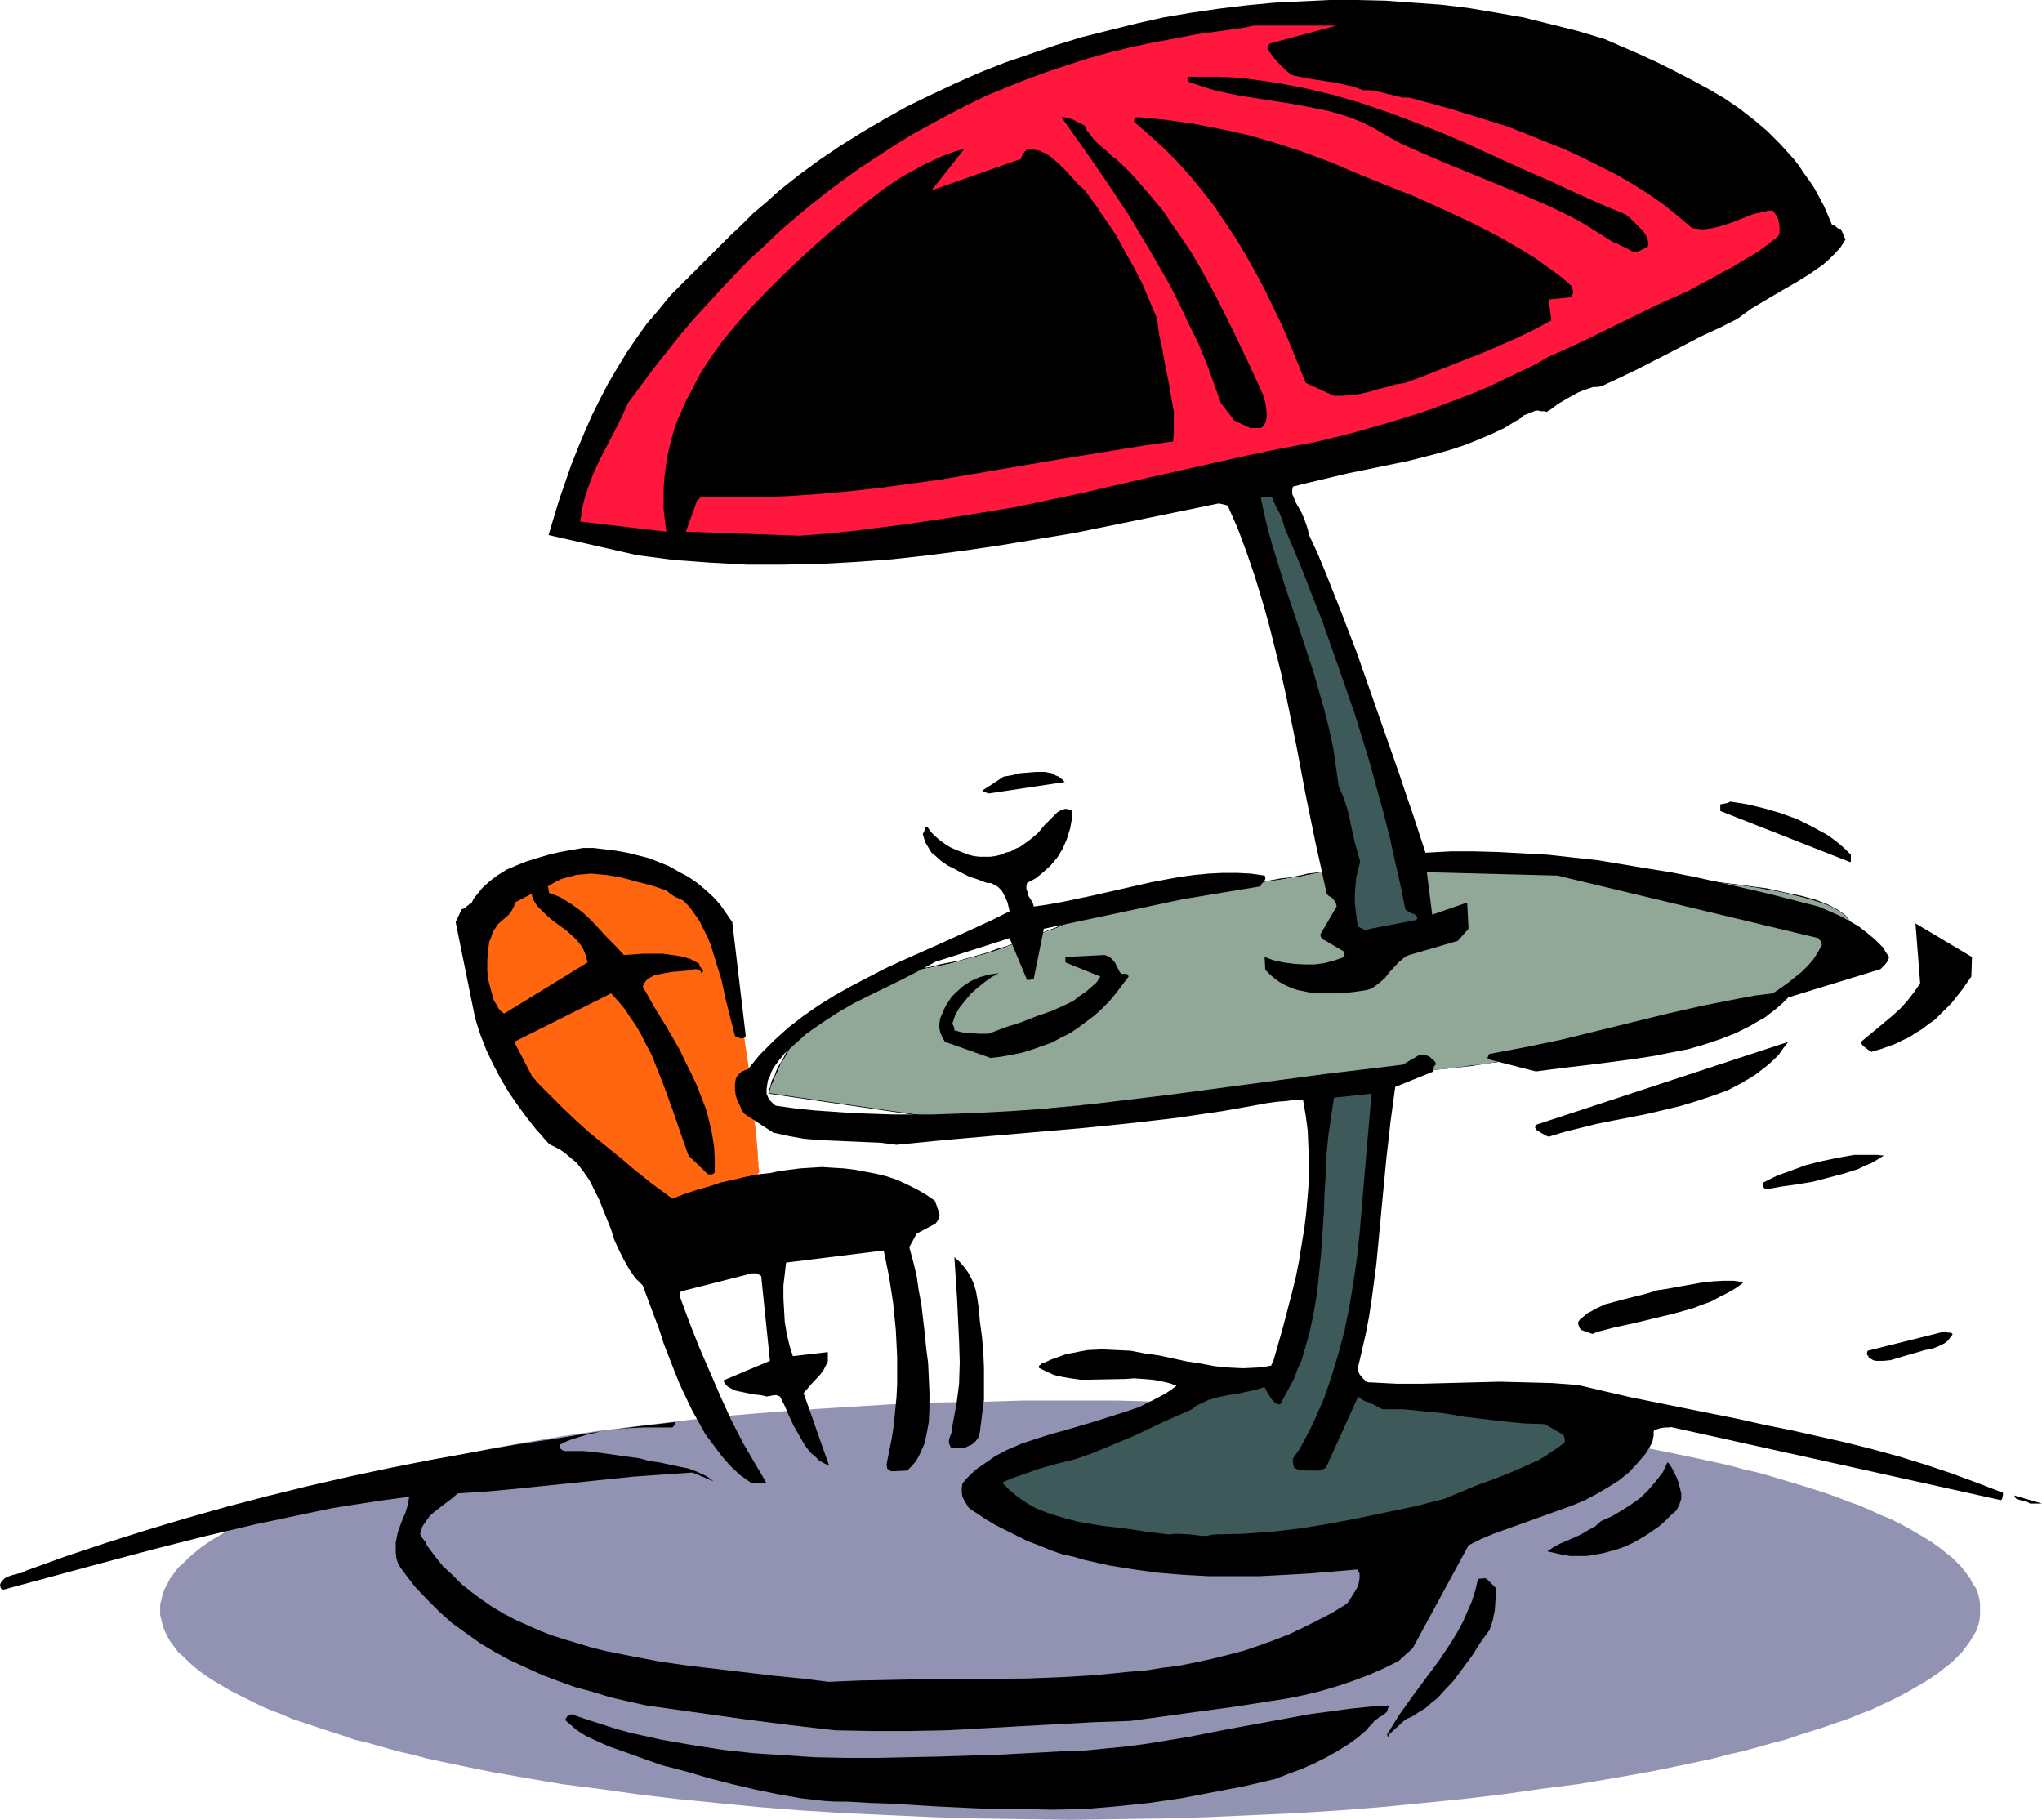 <?xml version="1.0" encoding="UTF-8" standalone="no"?>
<svg
   version="1.0"
   width="129.724mm"
   height="115.599mm"
   id="svg34"
   sodipodi:docname="Patio Furniture 3.wmf"
   xmlns:inkscape="http://www.inkscape.org/namespaces/inkscape"
   xmlns:sodipodi="http://sodipodi.sourceforge.net/DTD/sodipodi-0.dtd"
   xmlns="http://www.w3.org/2000/svg"
   xmlns:svg="http://www.w3.org/2000/svg">
  <sodipodi:namedview
     id="namedview34"
     pagecolor="#ffffff"
     bordercolor="#000000"
     borderopacity="0.25"
     inkscape:showpageshadow="2"
     inkscape:pageopacity="0.0"
     inkscape:pagecheckerboard="0"
     inkscape:deskcolor="#d1d1d1"
     inkscape:document-units="mm" />
  <defs
     id="defs1">
    <pattern
       id="WMFhbasepattern"
       patternUnits="userSpaceOnUse"
       width="6"
       height="6"
       x="0"
       y="0" />
  </defs>
  <path
     style="fill:#9292b3;fill-opacity:1;fill-rule:evenodd;stroke:none"
     d="m 256.944,336.247 h 11.312 l 10.989,0.323 10.827,0.162 10.827,0.485 10.504,0.646 10.342,0.646 10.181,0.808 9.858,0.808 9.696,1.131 9.534,1.131 9.05,1.131 8.888,1.293 8.565,1.454 8.242,1.454 4.04,0.808 3.878,0.808 3.878,0.808 3.717,0.808 3.717,0.808 3.555,0.969 3.555,0.808 3.394,0.969 3.232,0.969 3.232,0.969 3.07,0.969 3.07,0.969 2.747,0.969 2.909,1.131 2.747,0.969 2.586,1.131 2.424,1.131 2.424,0.969 2.262,1.131 2.101,1.131 1.939,1.131 1.939,1.131 1.778,1.131 1.616,1.131 1.616,1.293 1.454,1.131 1.293,1.293 1.131,1.131 0.97,1.293 0.97,1.293 0.646,1.293 0.808,1.131 0.485,1.293 0.323,1.293 0.162,1.293 v 1.293 1.293 l -0.162,1.293 -0.323,1.293 -0.485,1.293 -0.808,1.293 -0.646,1.131 -0.97,1.293 -0.97,1.293 -1.131,1.131 -1.293,1.293 -1.454,1.131 -1.616,1.293 -1.616,1.131 -1.778,1.131 -1.939,1.131 -1.939,1.131 -2.101,1.131 -2.262,1.131 -2.424,1.131 -2.424,1.131 -2.586,0.969 -2.747,1.131 -2.909,0.969 -2.747,0.969 -3.07,0.969 -3.07,0.969 -3.232,1.131 -3.232,0.808 -3.394,0.969 -3.555,0.969 -3.555,0.808 -3.717,0.969 -3.717,0.808 -3.878,0.808 -3.878,0.808 -4.04,0.808 -8.242,1.454 -8.565,1.454 -8.888,1.131 -9.05,1.293 -9.534,1.131 -9.696,0.969 -9.858,0.969 -10.181,0.808 -10.342,0.646 -10.504,0.485 -10.827,0.485 -10.827,0.323 -10.989,0.162 -11.312,0.162 -11.15,-0.162 -10.989,-0.162 -10.989,-0.323 -10.827,-0.485 -10.504,-0.485 -10.342,-0.646 -10.181,-0.808 -9.858,-0.969 -9.696,-0.969 -9.373,-1.131 -9.211,-1.293 -8.888,-1.131 -8.565,-1.454 -8.242,-1.454 -4.04,-0.808 -3.878,-0.808 -3.878,-0.808 -3.717,-0.808 -3.717,-0.969 -3.555,-0.808 -3.394,-0.969 -3.394,-0.969 -3.394,-0.808 -3.232,-1.131 -3.07,-0.969 -2.909,-0.969 -2.909,-0.969 -2.909,-0.969 -2.586,-1.131 -2.586,-0.969 -2.586,-1.131 -2.262,-1.131 -2.262,-1.131 -2.262,-1.131 -1.939,-1.131 -1.939,-1.131 -1.778,-1.131 -1.616,-1.131 -1.616,-1.293 -1.293,-1.131 -1.293,-1.293 -1.293,-1.131 -0.97,-1.293 -0.97,-1.293 -0.646,-1.131 -0.646,-1.293 -0.485,-1.293 -0.323,-1.293 -0.323,-1.293 v -1.293 -1.293 l 0.323,-1.293 0.323,-1.293 0.485,-1.293 0.646,-1.131 0.646,-1.293 0.97,-1.293 0.97,-1.293 1.293,-1.131 1.293,-1.293 1.293,-1.131 1.616,-1.293 1.616,-1.131 1.778,-1.131 1.939,-1.131 1.939,-1.131 2.262,-1.131 2.262,-1.131 2.262,-0.969 2.586,-1.131 2.586,-1.131 2.586,-0.969 2.909,-1.131 2.909,-0.969 2.909,-0.969 3.07,-0.969 3.232,-0.969 3.394,-0.969 3.394,-0.969 3.394,-0.808 3.555,-0.969 3.717,-0.808 3.717,-0.808 3.878,-0.808 3.878,-0.808 4.04,-0.808 8.242,-1.454 8.565,-1.454 8.888,-1.293 9.211,-1.131 9.373,-1.131 9.696,-1.131 9.858,-0.808 10.181,-0.808 10.342,-0.646 10.504,-0.646 10.827,-0.485 10.989,-0.162 10.989,-0.323 z"
     id="path1" />
  <path
     style="fill:#000000;fill-opacity:1;fill-rule:evenodd;stroke:none"
     d="m 184.547,262.567 0.162,-0.162 v -0.323 l 0.162,-0.323 0.162,-0.485 0.162,-0.646 0.323,-0.646 0.323,-0.808 0.323,-0.808 0.485,-0.969 0.485,-1.131 0.485,-1.131 0.808,-0.969 0.646,-1.293 0.646,-1.293 0.97,-1.293 0.97,-1.131 0.808,-1.293 2.262,-2.585 1.293,-1.293 1.293,-1.293 1.454,-1.131 1.454,-1.131 1.616,-1.131 1.778,-0.969 1.778,-1.131 1.778,-0.808 2.101,-0.808 2.101,-0.808 2.101,-0.646 2.424,-0.485 2.424,-0.323 v -0.323 l -2.424,0.323 -2.424,0.485 -2.262,0.646 -2.101,0.808 -1.939,0.808 -1.939,0.969 -1.778,0.969 -1.616,1.131 -1.778,1.131 -1.454,1.131 -1.454,1.131 -1.293,1.293 -1.293,1.293 -1.131,1.293 -1.131,1.293 -0.97,1.293 -0.97,1.293 -0.808,1.293 -0.808,1.131 -0.646,1.293 -0.646,1.131 -0.646,0.969 -0.485,1.131 -0.323,0.969 -0.485,0.808 -0.323,0.808 -0.162,0.646 -0.162,0.646 -0.323,0.485 v 0.485 0.323 -0.162 z"
     id="path2" />
  <path
     style="fill:#000000;fill-opacity:1;fill-rule:evenodd;stroke:none"
     d="m 218.321,233.321 2.424,-0.485 2.424,-0.485 2.424,-0.485 2.424,-0.485 2.424,-0.646 2.262,-0.646 2.424,-0.646 2.262,-0.646 2.101,-0.646 2.101,-0.808 2.101,-0.808 2.262,-0.646 1.939,-0.808 1.939,-0.808 1.939,-0.808 1.939,-0.646 1.778,-0.808 3.555,-1.454 1.778,-0.646 1.616,-0.646 1.454,-0.646 1.616,-0.646 1.454,-0.485 1.293,-0.485 1.454,-0.485 1.293,-0.323 1.131,-0.323 1.131,-0.323 1.131,-0.162 0.97,-0.162 h 0.97 v -0.162 h -0.97 -0.97 l -1.131,0.162 -1.131,0.323 -1.293,0.323 -1.293,0.485 -1.293,0.323 -1.454,0.485 -1.454,0.646 -1.616,0.646 -1.454,0.485 -1.616,0.808 -1.778,0.646 -3.555,1.454 -1.778,0.808 -1.778,0.646 -1.939,0.808 -2.101,0.646 -1.939,0.969 -2.101,0.646 -2.101,0.808 -2.262,0.646 -2.101,0.808 -2.262,0.646 -2.262,0.646 -2.262,0.646 -2.424,0.485 -2.424,0.485 -2.424,0.646 -2.424,0.323 -2.424,0.485 z"
     id="path3" />
  <path
     style="fill:#000000;fill-opacity:1;fill-rule:evenodd;stroke:none"
     d="m 276.336,215.224 0.808,-0.162 h 1.131 1.293 l 1.454,-0.162 1.454,-0.162 1.616,-0.162 1.454,-0.162 1.778,-0.162 1.778,-0.323 1.939,-0.162 1.778,-0.323 1.939,-0.162 3.717,-0.646 1.939,-0.323 1.939,-0.323 1.778,-0.323 1.778,-0.162 1.778,-0.323 1.778,-0.323 1.616,-0.323 1.616,-0.162 1.293,-0.323 1.454,-0.162 1.131,-0.323 1.131,-0.162 0.97,-0.162 0.97,-0.162 h 0.485 l 0.485,-0.162 h 0.485 v -0.162 0 h -0.485 -0.485 l -0.485,0.162 -0.97,0.162 -0.97,0.162 -1.131,0.162 -1.131,0.162 -1.454,0.162 -1.293,0.323 -1.616,0.323 -1.616,0.323 -1.778,0.162 -1.778,0.323 -1.778,0.323 -1.778,0.323 -1.939,0.162 -1.939,0.323 -3.717,0.646 -1.939,0.162 -1.778,0.323 -1.939,0.323 -1.778,0.162 -1.778,0.162 -1.454,0.323 -1.616,0.162 -1.454,0.162 -1.454,0.162 h -1.293 -1.131 l -0.808,0.162 z"
     id="path4" />
  <path
     style="fill:#000000;fill-opacity:1;fill-rule:evenodd;stroke:none"
     d="m 321.099,208.922 v 0 l 0.323,-0.162 h 5.333 2.909 16.645 l 10.342,0.162 5.656,0.162 h 5.656 l 5.818,0.162 12.12,0.646 5.818,0.323 5.818,0.323 5.818,0.485 5.656,0.485 5.333,0.646 5.01,0.646 4.848,0.808 4.363,0.808 3.878,0.969 3.394,0.969 3.07,1.131 2.262,1.131 1.778,1.293 0.97,1.454 0.485,1.454 -0.323,1.777 v -0.162 l 0.162,0.162 v 0 l 0.485,-1.777 -0.485,-1.616 -1.131,-1.454 -1.778,-1.293 -2.424,-1.293 -2.909,-1.131 -3.555,-0.969 -3.878,-0.808 -4.363,-0.969 -4.848,-0.646 -5.01,-0.646 -5.333,-0.646 -5.656,-0.485 -5.818,-0.485 -5.818,-0.485 -5.818,-0.162 -12.12,-0.646 -5.818,-0.162 -5.656,-0.162 -5.656,-0.162 h -10.342 -16.645 -2.909 -5.333 l -0.323,0.162 v 0 z"
     id="path5" />
  <path
     style="fill:#000000;fill-opacity:1;fill-rule:evenodd;stroke:none"
     d="m 444.076,224.434 -0.97,1.777 -1.131,1.616 -1.293,1.454 -1.293,1.454 -1.778,1.454 -1.616,1.293 -1.939,1.293 -1.939,1.293 -2.101,1.131 -2.262,1.131 -2.424,1.131 -2.424,0.969 -2.586,0.969 -2.586,0.969 -2.747,0.808 -2.747,0.969 -2.747,0.808 -2.909,0.808 -2.909,0.646 -2.909,0.646 -2.909,0.808 -2.909,0.485 -2.909,0.646 -3.07,0.646 -2.909,0.485 -2.909,0.485 -2.747,0.646 -2.909,0.485 -2.747,0.485 -2.586,0.485 -2.747,0.485 -2.424,0.485 v 0.162 l 2.424,-0.485 2.747,-0.485 2.586,-0.485 2.747,-0.485 2.909,-0.485 2.747,-0.485 2.909,-0.485 2.909,-0.646 3.07,-0.485 2.909,-0.646 2.909,-0.646 2.909,-0.646 2.909,-0.646 2.909,-0.808 2.909,-0.808 2.909,-0.646 2.586,-0.969 2.909,-0.969 2.424,-0.808 2.586,-0.969 2.586,-1.131 2.262,-0.969 2.262,-1.293 2.262,-1.131 1.939,-1.131 1.939,-1.293 1.616,-1.454 1.616,-1.454 1.454,-1.454 1.454,-1.616 0.97,-1.616 0.97,-1.616 z"
     id="path6" />
  <path
     style="fill:#000000;fill-opacity:1;fill-rule:evenodd;stroke:none"
     d="m 366.993,253.68 -2.747,0.323 -3.232,0.646 -3.717,0.485 -4.04,0.485 -4.525,0.485 -4.686,0.646 -5.171,0.646 -5.333,0.485 -5.494,0.646 -5.656,0.646 -5.979,0.485 -5.979,0.646 -5.979,0.646 -6.141,0.646 -5.979,0.485 -5.979,0.646 -5.979,0.485 -5.979,0.646 -5.656,0.485 -5.494,0.485 -5.171,0.485 -5.01,0.485 -4.848,0.485 -4.202,0.323 -4.04,0.323 -3.717,0.323 -3.07,0.323 -2.586,0.162 -2.101,0.162 -1.616,0.162 h -0.97 l -0.323,0.162 0.162,0.323 v -0.323 0.323 l 0.162,-0.162 h 0.97 l 1.616,-0.162 2.101,-0.162 2.586,-0.162 3.07,-0.323 3.717,-0.323 4.04,-0.485 4.202,-0.323 4.848,-0.323 5.01,-0.646 5.171,-0.323 5.494,-0.646 5.656,-0.485 5.979,-0.485 5.979,-0.485 5.979,-0.646 5.979,-0.646 6.141,-0.485 5.979,-0.646 5.979,-0.646 5.979,-0.485 5.656,-0.808 5.494,-0.485 5.333,-0.646 5.171,-0.646 4.686,-0.485 4.525,-0.485 4.04,-0.646 3.717,-0.485 3.232,-0.485 2.747,-0.485 z"
     id="path7" />
  <path
     style="fill:#000000;fill-opacity:1;fill-rule:evenodd;stroke:none"
     d="m 225.593,268.222 -41.046,-5.978 v 0.323 l 41.046,5.978 z"
     id="path8" />
  <path
     style="fill:#91a899;fill-opacity:1;fill-rule:evenodd;stroke:none"
     d="m 184.547,262.405 v -0.162 l 0.162,-0.162 0.162,-0.323 0.162,-0.485 0.162,-0.646 0.323,-0.646 0.323,-0.808 0.323,-0.808 0.485,-0.969 0.485,-1.131 1.131,-2.101 1.454,-2.585 1.778,-2.424 2.101,-2.585 2.424,-2.585 1.293,-1.293 1.454,-1.131 1.454,-1.131 1.616,-1.131 1.778,-1.131 1.778,-0.969 1.939,-0.969 1.939,-0.808 2.101,-0.646 2.262,-0.646 2.262,-0.485 2.424,-0.485 5.01,-0.808 4.848,-0.969 4.525,-1.293 4.686,-1.293 4.202,-1.454 4.363,-1.454 3.878,-1.616 3.878,-1.454 3.717,-1.616 3.394,-1.293 3.232,-1.293 2.909,-1.131 2.747,-0.969 2.424,-0.808 1.293,-0.162 0.97,-0.162 0.97,-0.162 0.97,-0.162 h 0.97 1.131 l 1.293,-0.162 h 1.293 l 1.454,-0.162 1.616,-0.162 3.394,-0.485 3.555,-0.485 3.717,-0.485 7.595,-1.131 3.717,-0.646 3.394,-0.485 3.232,-0.485 1.454,-0.323 1.293,-0.323 1.293,-0.162 1.131,-0.162 0.97,-0.162 0.808,-0.162 h 0.646 l 0.485,-0.162 0.162,-0.162 h 0.162 1.454 0.808 4.848 1.454 11.797 4.848 5.01 l 5.333,0.162 h 5.656 l 5.818,0.162 5.818,0.162 11.958,0.485 5.979,0.485 5.818,0.323 5.656,0.485 5.656,0.485 5.333,0.646 5.01,0.646 2.586,0.323 2.262,0.485 2.262,0.323 2.101,0.485 1.939,0.485 2.101,0.485 1.778,0.485 1.616,0.485 1.616,0.485 1.293,0.485 1.293,0.646 1.131,0.646 0.97,0.646 0.808,0.646 0.646,0.808 0.485,0.646 0.162,0.808 0.162,0.808 -0.162,0.808 -0.162,0.808 -0.97,1.616 -1.131,1.616 -1.293,1.616 -1.454,1.454 -1.454,1.454 -1.778,1.293 -1.939,1.293 -1.939,1.293 -2.262,1.131 -2.262,1.131 -2.262,1.131 -2.586,1.131 -2.424,0.969 -2.586,0.808 -5.494,1.777 -5.818,1.616 -5.818,1.454 -5.818,1.131 -5.818,1.293 -5.818,1.131 -5.656,0.969 -5.494,0.969 -5.171,0.969 -1.293,0.162 -1.454,0.323 -1.454,0.162 -1.778,0.323 -1.778,0.162 -1.778,0.323 -2.101,0.323 -2.101,0.162 -4.363,0.646 -4.848,0.485 -5.01,0.646 -5.333,0.646 -5.494,0.485 -5.818,0.646 -5.818,0.646 -5.979,0.485 -24.24,2.424 -5.979,0.646 -5.818,0.485 -5.656,0.485 -5.494,0.485 -5.333,0.485 -5.01,0.485 -4.686,0.485 -2.262,0.162 -2.101,0.162 -2.101,0.162 -1.939,0.162 -1.778,0.162 -1.778,0.162 -1.616,0.162 -1.454,0.162 -1.454,0.162 h -1.293 l -1.131,0.162 h -0.97 l -0.808,0.162 h -0.808 l -0.485,0.162 h -0.485 -0.323 z"
     id="path9" />
  <path
     style="fill:#ff660f;fill-opacity:1;fill-rule:evenodd;stroke:none"
     d="m 182.285,281.471 v 0 -0.485 l -0.162,-0.808 v -0.969 l -0.162,-1.131 v -1.293 l -0.162,-1.616 -0.162,-1.939 -0.162,-1.939 -0.323,-2.101 -0.162,-2.101 -0.323,-2.424 -0.485,-5.009 -0.646,-5.009 -0.808,-5.332 -0.808,-5.171 -0.808,-5.009 -0.485,-2.262 -0.485,-2.262 -0.485,-2.262 -0.646,-1.939 -0.485,-1.939 -0.646,-1.616 -0.485,-1.454 -0.808,-1.293 -0.485,-1.131 -0.808,-0.808 -0.646,-0.646 -0.808,-0.808 -0.808,-0.808 -0.97,-0.808 -2.262,-1.939 -2.262,-1.939 -2.586,-1.939 -2.747,-1.939 -2.909,-1.939 -2.909,-1.616 -2.909,-1.616 -2.909,-1.131 -1.454,-0.485 -1.454,-0.323 -1.454,-0.323 -1.293,-0.162 h -1.293 l -1.293,0.162 -1.293,0.162 -1.293,0.323 -1.131,0.646 -1.131,0.646 -0.97,0.808 -0.97,1.131 -1.778,2.101 -1.778,2.101 -1.778,1.777 -1.778,1.777 -1.616,1.454 -1.616,1.454 -1.454,1.131 -1.454,1.131 -1.293,0.969 -1.131,0.808 -1.131,0.646 -0.808,0.646 -0.646,0.323 -0.646,0.323 -0.162,0.162 -0.162,0.162 v 0.323 0.323 0.485 l 0.162,0.808 v 0.808 l 0.162,0.808 0.162,0.969 0.162,1.131 0.162,1.293 0.162,1.293 0.323,1.454 0.646,2.908 0.97,3.393 0.97,3.393 1.293,3.555 1.616,3.555 1.778,3.716 2.262,3.555 1.131,1.777 1.293,1.777 1.293,1.616 1.616,1.616 1.454,1.616 1.616,1.454 3.394,3.07 3.07,3.07 2.909,3.07 2.747,3.232 2.586,3.07 2.424,3.07 2.101,2.908 2.101,2.747 1.778,2.585 1.454,2.424 1.454,2.101 0.485,0.808 0.485,0.969 0.485,0.646 0.485,0.808 0.323,0.485 0.323,0.485 0.162,0.485 0.162,0.323 v 0.162 h 0.162 z"
     id="path10" />
  <path
     style="fill:#000000;fill-opacity:1;fill-rule:evenodd;stroke:none"
     d="m 244.985,434.326 7.757,0.162 7.757,-0.162 7.595,-0.646 7.757,-0.808 7.757,-1.131 7.595,-1.454 7.595,-1.454 7.595,-1.777 3.232,-1.293 3.07,-1.131 2.909,-1.293 2.909,-1.454 2.586,-1.454 2.586,-1.616 2.262,-1.616 2.262,-1.939 0.323,-0.485 0.485,-0.485 0.485,-0.485 0.485,-0.646 0.485,-0.323 0.808,-0.646 0.646,-0.323 0.646,-0.485 0.485,-0.485 0.162,-0.646 0.323,-0.808 -4.848,0.323 -4.686,0.485 -4.686,0.646 -4.848,0.646 -9.696,1.777 -9.696,1.777 -9.858,1.939 -9.858,1.616 -4.848,0.646 -5.01,0.485 -4.848,0.485 -5.01,0.162 -15.029,0.808 -15.19,0.485 -7.434,0.162 -7.434,0.162 h -7.434 l -7.434,-0.162 -7.434,-0.485 -7.434,-0.485 -7.272,-0.808 -7.272,-1.131 -7.434,-1.293 -7.272,-1.616 -3.555,-0.969 -3.555,-1.131 -3.555,-1.131 -3.717,-1.293 -0.485,0.323 -0.485,0.162 -0.323,0.485 -0.162,0.323 0.162,0.323 1.131,0.969 1.131,0.969 1.131,0.808 1.293,0.808 2.747,1.293 2.909,1.293 3.232,1.131 6.302,2.262 3.232,1.131 5.656,1.454 5.494,1.616 5.656,1.454 5.494,1.293 5.494,1.131 5.494,0.969 5.656,0.646 2.747,0.162 h 2.909 l 5.333,0.323 5.171,0.162 5.171,0.323 5.171,0.323 10.181,0.485 5.171,0.162 z"
     id="path11" />
  <path
     style="fill:#000000;fill-opacity:1;fill-rule:evenodd;stroke:none"
     d="m 333.542,416.39 3.878,-3.555 1.778,-0.808 1.454,-0.969 1.616,-0.969 1.454,-1.293 1.454,-1.131 1.293,-1.454 2.586,-2.747 2.262,-3.07 2.262,-3.07 1.939,-3.07 2.101,-2.908 0.485,-1.293 0.323,-1.131 0.485,-2.424 0.323,-4.686 v -0.485 l -0.323,-0.323 -0.808,-0.808 -0.808,-0.808 -0.323,-0.323 -0.485,-0.162 -1.616,0.162 -0.646,2.747 -0.808,2.585 -1.131,2.585 -0.97,2.262 -1.293,2.424 -1.454,2.424 -2.909,4.363 -3.232,4.363 -3.232,4.363 -3.232,4.524 -2.909,4.686 v 0 0.162 l 0.162,0.323 v 0.162 0 l 0.162,-0.162 z"
     id="path12" />
  <path
     style="fill:#000000;fill-opacity:1;fill-rule:evenodd;stroke:none"
     d="m 200.545,415.421 8.888,0.162 h 8.726 l 8.888,-0.162 8.888,-0.485 8.726,-0.485 17.776,-0.969 9.05,-0.323 8.242,-1.131 8.242,-1.131 8.403,-1.131 8.242,-1.293 4.202,-0.646 4.04,-0.808 4.04,-0.969 3.878,-1.131 3.878,-1.293 3.878,-1.454 3.717,-1.616 3.555,-1.777 3.394,-3.07 13.413,-24.722 2.909,-1.454 3.07,-1.293 6.302,-2.262 6.302,-2.262 6.302,-2.262 3.07,-1.293 2.747,-1.454 2.747,-1.616 2.586,-1.616 2.424,-1.939 2.101,-2.262 0.97,-1.131 0.97,-1.131 0.808,-1.293 0.808,-1.454 0.162,-0.808 0.162,-0.808 v -0.969 l 0.162,-0.323 0.485,-0.162 0.97,-0.323 1.131,-0.162 h 1.131 v -0.162 l 79.507,17.612 0.323,-0.323 v -0.323 l 0.162,-0.485 v -0.646 l -6.302,-2.424 -6.141,-2.262 -6.302,-2.101 -6.302,-1.939 -6.464,-1.777 -6.464,-1.616 -12.928,-2.908 -6.464,-1.293 -6.464,-1.454 -12.928,-2.585 -12.766,-2.585 -6.302,-1.454 -6.141,-1.454 -6.302,-0.485 -6.302,-0.162 -6.302,-0.162 -6.141,0.162 -6.302,0.162 -6.141,0.162 h -6.141 l -6.302,-0.323 h -0.485 l -0.485,-0.162 -0.323,-0.323 -0.485,-0.485 -0.808,-0.969 -0.485,-1.131 0.97,-4.201 0.97,-4.201 0.808,-4.201 0.646,-4.201 1.131,-8.564 0.808,-8.564 0.808,-8.564 0.808,-8.402 0.97,-8.564 1.131,-8.402 9.211,-3.716 v -0.808 l 0.162,-0.485 0.323,-0.323 v -0.485 l -0.485,-0.646 -0.323,-0.162 -0.323,-0.323 -0.323,-0.323 -0.808,-0.323 h -0.808 -0.97 l -3.878,2.262 -9.373,1.131 -9.373,1.131 -37.653,5.009 -9.373,1.131 -9.373,1.131 -9.534,0.969 -9.373,0.646 -9.373,0.485 -9.534,0.323 h -9.373 l -9.373,-0.323 -4.686,-0.323 -4.686,-0.323 -4.686,-0.485 -4.686,-0.646 -0.485,-0.323 -0.485,-0.485 -0.646,-0.646 -0.323,-0.646 -0.323,-0.808 v -1.131 l 0.162,-1.131 0.162,-0.969 0.485,-0.969 0.323,-0.969 0.485,-0.969 1.293,-1.777 1.454,-1.777 1.778,-1.616 1.616,-1.454 1.778,-1.616 3.717,-2.585 3.717,-2.424 3.878,-2.262 3.878,-1.939 7.918,-3.878 4.04,-2.101 3.878,-2.101 17.776,-5.655 4.202,10.018 h 0.646 l 0.97,-0.323 2.424,-11.957 33.451,-7.109 18.584,-3.07 v 0 -0.323 l 0.162,-0.162 0.646,-0.646 0.162,-0.323 0.162,-0.323 v -0.485 l -0.162,-0.323 -3.394,-0.485 -3.232,-0.162 h -3.394 l -3.394,0.162 -3.394,0.323 -3.555,0.485 -3.555,0.646 -3.394,0.646 -7.11,1.616 -7.11,1.616 -6.949,1.454 -3.555,0.646 -3.394,0.485 -0.162,-0.646 -0.323,-0.646 -0.808,-1.293 -0.162,-0.808 -0.323,-0.808 v -0.646 l 0.162,-0.808 2.101,-1.131 1.778,-1.454 1.778,-1.616 1.616,-1.939 1.293,-2.101 0.97,-2.262 0.808,-2.585 0.485,-2.585 v -1.616 l -0.485,-0.323 h -0.323 l -0.485,-0.162 h -0.485 l -0.97,0.323 -0.808,0.485 -0.808,0.808 -0.808,0.808 -1.454,1.454 -1.616,1.939 -1.939,1.616 -2.262,1.616 -1.131,0.485 -1.131,0.646 -1.293,0.323 -1.131,0.485 -1.293,0.323 -1.293,0.162 h -1.293 -1.293 l -1.293,-0.162 -1.293,-0.323 -2.909,-1.131 -1.454,-0.646 -1.293,-0.808 -1.131,-0.808 -1.131,-0.969 -0.97,-0.969 -0.97,-1.293 h -0.323 -0.162 l -0.162,0.323 v 0.162 l -0.162,0.646 -0.323,0.485 0.323,1.131 0.323,0.969 0.485,0.808 0.97,1.616 0.808,0.646 1.454,1.293 1.616,1.131 1.616,0.808 1.778,0.969 1.616,0.808 0.808,0.323 0.646,0.162 1.293,0.485 1.293,0.485 0.485,0.162 h 0.808 l 0.97,0.485 0.808,0.485 0.808,0.808 0.485,0.808 0.485,0.969 0.485,1.131 0.485,2.101 -4.202,2.101 -4.202,1.939 -8.565,3.878 -8.726,3.878 -4.202,1.939 -4.04,2.101 -4.04,2.101 -4.04,2.262 -3.878,2.424 -3.717,2.585 -3.555,2.747 -3.394,3.07 -3.394,3.393 -1.454,1.777 -1.454,1.777 -0.646,0.162 -0.323,0.162 -0.646,0.323 -0.323,0.323 -0.485,0.485 -0.323,0.485 -0.162,0.485 -0.162,1.131 v 1.293 l 0.162,1.293 0.323,1.131 0.646,1.293 0.485,1.131 0.646,0.969 6.949,4.524 3.717,0.808 3.555,0.646 3.717,0.323 3.717,0.162 3.717,0.162 3.717,0.162 3.717,0.162 3.717,0.485 11.312,-1.131 11.15,-0.969 22.462,-1.939 11.15,-1.131 11.15,-1.293 5.494,-0.808 5.494,-0.808 5.494,-0.969 5.333,-0.969 2.262,-0.323 2.262,-0.162 2.101,-0.323 h 1.939 l 0.646,3.716 0.485,3.716 0.162,3.878 0.162,3.878 v 3.878 l -0.323,3.878 -0.323,3.878 -0.485,4.039 -0.646,3.878 -0.646,4.039 -0.808,4.039 -0.97,3.878 -2.101,8.079 -2.262,7.917 -0.323,0.646 -0.162,0.323 v 0.162 l -1.778,0.323 -1.616,0.162 -3.394,0.162 -3.394,-0.162 -3.394,-0.323 -3.394,-0.646 -3.232,-0.485 -6.787,-1.454 -3.394,-0.485 -3.394,-0.646 -3.394,-0.162 -3.394,-0.162 -3.555,0.162 -1.778,0.323 -1.616,0.323 -1.778,0.323 -1.778,0.646 -1.778,0.646 -1.778,0.808 h -0.162 l -0.323,0.162 -0.323,0.323 -0.323,0.162 -0.162,0.485 1.939,0.969 1.778,0.808 2.101,0.485 1.939,0.323 2.262,0.323 h 2.101 l 8.726,-0.162 2.101,-0.162 2.262,0.162 2.101,0.162 1.939,0.323 2.101,0.485 1.778,0.646 -1.293,0.969 -1.454,0.969 -3.07,1.616 -3.232,1.616 -3.394,1.131 -3.555,1.131 -3.555,1.131 -7.11,2.101 -3.555,0.969 -3.555,1.131 -3.394,1.131 -3.394,1.454 -3.07,1.616 -2.747,1.939 -1.454,0.969 -1.293,1.131 -1.131,1.131 -1.131,1.293 -0.162,1.131 v 1.131 l 0.162,0.969 0.485,0.969 0.485,0.808 0.485,0.808 0.808,0.646 0.808,0.485 2.424,1.616 2.424,1.454 2.586,1.293 2.586,1.293 2.586,1.293 2.586,0.969 2.747,1.131 2.747,0.969 2.909,0.646 2.747,0.808 5.818,1.293 5.979,0.969 5.979,0.808 5.979,0.485 5.979,0.323 h 6.141 5.979 l 6.141,-0.323 5.818,-0.323 5.818,-0.485 5.818,-0.485 0.162,0.485 0.323,0.485 v 1.131 l -0.162,0.969 -0.323,1.131 -0.646,1.131 -0.646,0.969 -0.646,1.131 -0.646,0.808 -3.394,2.101 -3.394,1.777 -3.555,1.777 -3.394,1.616 -3.717,1.454 -3.555,1.293 -3.878,1.293 -3.717,0.969 -3.878,0.969 -3.717,0.808 -4.04,0.808 -3.878,0.485 -4.04,0.646 -4.04,0.323 -8.08,0.808 -8.08,0.485 -8.242,0.323 -16.322,0.162 h -8.08 l -7.918,0.162 -7.918,0.162 -7.595,0.323 -6.464,-0.808 -6.626,-0.646 -6.787,-0.808 -6.787,-0.808 -6.949,-0.808 -6.787,-0.969 -6.787,-1.293 -6.464,-1.293 -3.232,-0.808 -3.232,-0.969 -3.232,-0.969 -3.07,-0.969 -2.909,-1.131 -2.909,-1.293 -2.909,-1.293 -2.747,-1.454 -2.747,-1.616 -2.586,-1.777 -2.424,-1.777 -2.424,-1.939 -2.262,-2.262 -2.262,-2.101 -1.939,-2.424 -1.939,-2.585 -0.162,-0.646 -0.323,-0.323 -0.485,-0.646 -0.323,-0.485 -0.323,-0.646 0.323,-0.808 0.162,-0.808 0.97,-1.454 0.97,-1.293 1.293,-1.131 2.747,-2.101 1.293,-0.969 1.293,-1.131 7.272,-0.485 6.949,-0.646 14.059,-1.454 14.059,-1.454 6.949,-0.485 7.11,-0.485 5.01,2.101 -0.808,-0.646 -0.97,-0.646 -2.101,-0.969 -2.101,-0.808 -2.424,-0.485 -2.262,-0.485 -2.262,-0.485 -2.424,-0.323 -2.262,-0.646 -4.686,-0.646 -4.525,-0.646 -4.363,-0.485 h -2.262 -2.262 l -0.485,-0.162 -0.485,-0.323 -0.162,-0.485 -0.162,-0.485 1.616,-0.808 1.616,-0.646 3.232,-0.969 3.394,-0.808 3.394,-0.485 3.555,-0.323 3.394,-0.162 h 6.949 l 0.162,-0.162 0.162,-0.162 0.162,-0.323 0.162,-0.646 -9.696,1.131 -9.534,1.293 -9.858,1.616 -9.696,1.454 -9.858,1.777 -9.858,1.777 -9.858,1.939 -9.858,2.101 -9.858,2.262 -9.858,2.424 -9.858,2.585 -9.696,2.747 -9.696,2.908 -9.696,3.07 -9.696,3.232 -9.373,3.393 -0.808,0.485 -0.97,0.162 -1.778,0.485 -0.808,0.323 -0.646,0.323 -0.646,0.646 -0.323,0.485 L 0,380.52 l 0.162,0.646 0.162,0.323 0.485,0.162 11.958,-3.232 11.958,-3.232 12.12,-3.232 12.12,-3.07 12.282,-2.908 12.282,-2.585 6.141,-1.293 6.141,-0.969 6.302,-0.969 6.141,-0.808 -0.162,0.969 -0.162,0.969 -0.646,2.101 -0.485,0.969 -0.485,1.293 -0.808,2.262 -0.485,2.424 v 1.293 1.131 l 0.162,1.293 0.323,1.131 0.646,1.131 0.808,1.131 2.586,3.393 2.909,3.07 3.07,3.07 3.07,2.747 3.394,2.424 3.394,2.424 3.555,2.101 3.555,1.939 3.878,1.777 3.878,1.777 3.878,1.454 4.04,1.454 4.202,1.131 4.202,1.293 4.202,0.969 4.363,0.969 11.474,1.616 11.474,1.616 11.312,1.454 z"
     id="path13" />
  <path
     style="fill:#000000;fill-opacity:1;fill-rule:evenodd;stroke:none"
     d="m 375.073,373.249 1.939,0.323 h 1.939 1.939 l 1.939,-0.323 1.939,-0.323 1.778,-0.485 1.778,-0.485 1.778,-0.646 1.778,-0.808 1.778,-0.969 1.616,-0.969 3.07,-2.101 1.454,-1.293 1.293,-1.293 1.454,-1.293 0.323,-0.646 0.323,-0.646 0.485,-1.454 v -1.293 l -0.323,-1.293 -0.323,-1.293 -0.485,-1.293 -1.131,-2.262 -0.646,-0.969 -0.323,-0.323 v -0.162 l -0.646,1.293 -0.485,1.131 -1.616,2.101 -1.778,2.101 -1.939,1.939 -2.262,1.616 -2.262,1.454 -2.424,1.454 -2.586,1.131 -1.454,1.293 -1.778,0.969 -1.616,0.969 -1.778,0.808 -3.394,1.454 -1.454,0.808 -1.454,0.969 z"
     id="path14" />
  <path
     style="fill:#3d5959;fill-opacity:1;fill-rule:evenodd;stroke:none"
     d="m 280.699,368.401 1.293,-0.162 h 1.131 l 2.747,0.162 2.586,0.323 h 1.293 l 1.454,-0.323 7.11,-0.162 6.949,-0.485 6.949,-0.808 6.949,-1.131 6.787,-1.293 6.949,-1.454 6.949,-1.454 6.949,-1.777 3.878,-1.616 3.878,-1.616 4.04,-1.454 3.717,-1.454 3.717,-1.616 3.555,-1.616 1.616,-0.969 1.616,-1.131 1.454,-0.969 1.454,-1.131 v -0.808 l -0.162,-0.485 -0.162,-0.485 -4.525,-2.585 -5.01,-0.162 -4.848,-0.485 -9.534,-1.131 -4.686,-0.808 -4.848,-0.485 -5.01,-0.485 h -5.01 l -0.97,-0.485 -0.808,-0.485 -1.454,-0.646 -1.293,-0.485 -1.293,-0.969 -7.757,17.127 -0.646,0.323 -0.808,0.323 h -1.616 -1.616 l -1.616,-0.162 -0.646,-0.162 -0.323,-0.162 -0.323,-0.162 -0.162,-0.485 -0.162,-0.808 v -0.969 l 1.616,-2.262 1.293,-2.424 1.293,-2.424 1.131,-2.424 1.131,-2.585 1.131,-2.585 1.778,-5.332 1.616,-5.332 1.454,-5.494 1.131,-5.655 0.97,-5.817 0.808,-5.655 0.646,-5.817 0.97,-11.472 0.97,-11.311 0.485,-5.655 0.485,-5.332 -9.05,0.969 -0.646,4.363 -0.646,4.363 -0.485,4.686 -0.162,4.524 -0.323,4.847 -0.162,4.847 -0.323,4.686 -0.323,4.847 -0.485,4.847 -0.485,4.847 -0.808,4.686 -0.97,4.686 -1.293,4.524 -0.646,2.262 -0.97,2.101 -0.808,2.262 -1.131,2.101 -1.131,2.101 -1.131,2.101 -0.808,-0.162 -0.485,-0.323 -0.485,-0.485 -0.485,-0.646 -0.808,-1.293 -0.646,-1.293 -2.101,0.646 -2.262,0.485 -2.262,0.485 -1.131,0.162 -1.131,0.162 -2.262,0.485 -2.262,0.646 -2.101,0.969 -0.97,0.485 -0.97,0.808 -6.949,3.07 -6.787,3.232 -6.949,2.908 -3.555,1.454 -3.717,1.293 -4.525,1.131 -4.525,1.293 -4.525,1.616 -1.939,0.646 -2.101,0.969 1.778,1.777 1.939,1.616 2.101,1.454 2.262,1.293 2.424,0.969 2.424,0.808 2.747,0.808 2.586,0.646 2.747,0.485 2.747,0.485 5.656,0.646 5.333,0.808 2.747,0.323 z"
     id="path15" />
  <path
     style="fill:#000000;fill-opacity:1;fill-rule:evenodd;stroke:none"
     d="m 487.385,360.969 h 2.909 l -6.626,-1.939 0.162,0.485 0.323,0.323 0.485,0.162 0.485,0.162 0.646,0.162 0.646,0.162 0.485,0.162 z"
     id="path16" />
  <path
     style="fill:#000000;fill-opacity:1;fill-rule:evenodd;stroke:none"
     d="m 128.957,259.82 v 11.634 l 0.808,0.808 0.646,0.808 1.454,1.616 1.293,0.646 1.293,0.646 1.131,0.808 0.97,0.808 0.97,0.808 0.97,0.808 1.616,2.101 1.454,2.101 1.131,2.262 1.131,2.262 0.97,2.424 1.939,4.847 0.808,2.585 1.131,2.424 1.131,2.262 1.293,2.262 1.454,2.101 1.778,1.777 2.586,6.948 1.293,3.393 1.131,3.555 2.586,6.625 1.293,3.232 1.454,3.07 1.454,3.07 1.616,2.908 1.616,2.908 1.939,2.585 1.939,2.585 2.101,2.424 2.424,2.262 2.747,1.939 h 3.555 l -1.293,-2.262 -1.454,-2.424 -2.909,-5.009 -2.747,-5.332 -2.586,-5.655 -2.586,-5.978 -2.586,-5.978 -2.424,-6.14 -2.262,-6.14 v -0.485 -0.323 l 0.323,-0.323 0.485,-0.162 16.483,-4.201 h 1.131 l 0.646,0.323 0.485,0.323 2.101,20.359 -11.15,4.686 0.162,0.485 0.485,0.646 0.323,0.323 0.485,0.323 1.293,0.646 1.454,0.323 1.616,0.323 1.616,0.323 1.616,0.162 1.293,0.323 0.97,-0.162 0.808,-0.162 h 0.646 l 0.323,0.162 0.485,0.162 1.131,2.262 0.97,2.262 1.131,2.424 1.293,2.262 1.293,2.262 0.808,1.131 0.808,0.969 0.97,0.808 0.97,0.969 1.131,0.646 1.293,0.646 -6.141,-17.451 v 0 l 0.97,-1.131 0.97,-1.131 2.101,-2.262 0.808,-1.131 0.646,-1.293 0.323,-0.646 v -0.808 -0.646 -0.808 l -8.403,0.969 -0.808,-2.585 -0.646,-2.747 -0.485,-2.908 -0.162,-2.908 -0.162,-2.747 v -3.07 l 0.323,-2.747 0.323,-2.747 23.432,-2.908 1.293,6.302 0.97,6.302 0.646,6.463 0.162,3.232 0.162,3.232 v 3.232 3.232 l -0.162,3.232 -0.323,3.393 -0.323,3.232 -0.485,3.232 -0.646,3.232 -0.646,3.232 0.162,0.323 v 0.485 l 0.485,0.323 0.485,0.323 h 0.808 l 3.07,-0.162 1.131,-1.131 0.97,-1.131 0.808,-1.454 0.646,-1.454 0.646,-1.454 0.323,-1.616 0.323,-1.616 0.323,-1.777 0.162,-3.555 v -3.555 l -0.162,-3.555 -0.162,-3.555 -0.485,-3.716 -0.323,-3.393 -0.808,-6.948 -0.646,-3.393 -0.485,-3.393 -0.808,-3.393 -0.97,-3.555 1.778,-3.232 4.525,-2.424 0.485,-0.646 0.323,-0.646 0.162,-0.808 -0.162,-0.646 -0.485,-1.454 -0.485,-1.293 -2.101,-1.454 -2.262,-1.293 -2.262,-1.131 -2.424,-1.131 -2.424,-0.808 -2.586,-0.646 -2.586,-0.485 -2.586,-0.485 -2.586,-0.323 -2.747,-0.162 -2.586,-0.162 -2.586,0.162 -2.586,0.162 -2.586,0.323 -2.424,0.323 -2.262,0.485 -3.07,0.323 -3.07,0.646 -2.747,0.646 -2.909,0.646 -2.909,0.969 -2.909,0.808 -2.909,0.969 -2.909,1.131 -2.424,-1.777 -2.424,-1.777 -4.848,-3.878 -2.424,-2.101 -2.586,-2.101 -5.171,-4.201 -1.454,-1.293 -1.616,-1.454 -3.232,-3.07 -3.232,-3.232 -1.616,-1.616 z"
     id="path17" />
  <path
     style="fill:#000000;fill-opacity:1;fill-rule:evenodd;stroke:none"
     d="m 128.957,238.491 v 8.887 l 17.776,-8.887 1.616,1.777 1.616,1.939 1.293,1.939 1.454,2.101 1.293,2.262 1.131,2.262 1.293,2.424 0.97,2.424 2.101,5.332 1.939,5.332 1.939,5.655 1.939,5.494 4.686,4.524 h 0.485 0.485 l 0.323,-0.162 0.323,-0.323 v -3.07 l -0.162,-3.07 -0.485,-3.07 -0.646,-2.908 -0.808,-3.07 -1.131,-2.908 -1.131,-2.908 -1.293,-2.747 -1.454,-2.908 -1.293,-2.747 -3.07,-5.332 -3.07,-5.009 -1.454,-2.585 -1.293,-2.262 0.323,-0.808 0.485,-0.646 0.485,-0.485 0.646,-0.323 0.808,-0.485 0.808,-0.162 1.616,-0.323 1.939,-0.323 1.939,-0.162 1.778,-0.162 1.616,-0.323 h 0.485 l 0.485,0.162 0.485,0.323 0.162,0.485 0.323,-0.323 0.162,-0.323 -0.162,-0.162 -0.162,-0.162 -0.485,-0.646 -0.162,-0.323 v -0.323 l -2.101,-1.131 -2.101,-0.646 -2.262,-0.323 -2.262,-0.323 h -2.424 -2.262 l -4.686,0.323 -1.778,-1.939 -2.101,-2.101 -1.939,-2.101 -2.101,-2.262 -2.101,-1.939 -2.424,-1.777 -1.293,-0.808 -1.293,-0.808 -1.454,-0.646 -1.454,-0.485 -0.162,-0.646 v -0.323 l -0.162,-0.646 1.616,-0.969 1.616,-0.808 1.778,-0.485 1.778,-0.485 1.778,-0.162 1.778,-0.162 1.778,0.162 1.939,0.162 3.717,0.646 3.555,0.969 3.717,0.969 3.394,1.131 0.97,0.808 0.97,0.646 2.101,0.969 1.454,1.454 1.293,1.777 1.131,1.616 0.97,1.939 0.97,1.939 0.808,1.939 0.646,2.101 0.646,2.101 1.293,4.201 0.97,4.524 1.131,4.524 1.131,4.363 0.162,0.162 0.323,0.162 0.97,0.323 0.808,-0.162 0.162,-0.162 0.162,-0.323 -3.232,-27.307 -1.454,-2.101 -1.454,-2.101 -1.616,-1.777 -1.939,-1.777 -1.939,-1.616 -2.101,-1.454 -2.424,-1.293 -2.262,-1.293 -2.424,-0.969 -2.424,-0.969 -2.586,-0.646 -2.586,-0.646 -2.747,-0.485 -2.586,-0.323 -2.747,-0.323 h -2.586 l -5.494,0.969 -2.747,0.646 -2.747,0.808 v -0.162 11.634 l 0.808,0.808 0.808,0.808 1.778,1.616 1.939,1.454 1.778,1.293 1.778,1.616 0.808,0.808 0.646,0.808 0.646,0.969 0.485,1.131 0.323,0.969 0.323,1.293 z"
     id="path18" />
  <path
     style="fill:#000000;fill-opacity:1;fill-rule:evenodd;stroke:none"
     d="m 128.957,217.486 v -11.634 0.162 l -2.586,0.808 -2.424,0.969 -2.262,0.969 -2.101,1.293 -1.939,1.454 -1.778,1.616 -1.454,1.777 -0.646,0.808 -0.485,0.969 -0.646,0.485 -0.485,0.323 -0.485,0.485 -0.323,0.162 -0.485,0.162 v 0 l -1.454,3.07 4.686,23.106 0.646,2.101 0.646,1.939 1.454,3.716 1.616,3.393 1.778,3.393 1.939,3.232 2.101,3.07 2.262,3.07 2.424,3.07 v -11.634 l -0.485,-0.646 -0.646,-0.646 -4.363,-8.402 5.494,-2.747 v -8.887 l -7.11,4.363 -0.808,0.485 -0.646,-0.485 -0.646,-0.646 -0.485,-0.969 -0.323,-0.485 -0.323,-0.485 -0.646,-2.262 -0.646,-2.424 -0.323,-2.424 v -2.424 l 0.162,-2.424 0.162,-1.131 0.162,-1.131 0.485,-1.131 0.323,-1.131 0.646,-0.969 0.646,-0.969 1.293,-1.131 1.293,-1.131 0.485,-0.646 0.485,-0.808 0.323,-0.646 0.162,-0.808 4.04,-2.101 0.162,0.808 0.323,0.808 z"
     id="path19" />
  <path
     style="fill:#000000;fill-opacity:1;fill-rule:evenodd;stroke:none"
     d="m 229.149,347.557 h 1.616 0.97 l 0.646,-0.323 0.808,-0.323 0.646,-0.485 0.485,-0.485 0.485,-0.646 0.323,-0.808 0.162,-0.808 0.485,-3.878 0.485,-3.716 v -3.878 -3.878 l -0.162,-3.716 -0.323,-3.716 -0.485,-3.555 -0.323,-3.555 -0.323,-2.101 -0.323,-1.777 -0.485,-1.616 -0.646,-1.454 -0.808,-1.454 -0.97,-1.293 -0.97,-1.131 -1.293,-1.131 0.323,4.847 0.323,5.009 0.485,10.18 0.162,5.171 -0.162,5.171 -0.323,2.585 -0.323,2.424 -0.485,2.585 -0.485,2.585 v 0.808 l -0.162,0.646 -0.485,1.293 -0.162,0.646 v 0.646 l 0.162,0.485 0.323,0.646 z"
     id="path20" />
  <path
     style="fill:#000000;fill-opacity:1;fill-rule:evenodd;stroke:none"
     d="m 450.863,326.714 h 1.454 l 1.616,-0.162 1.616,-0.485 1.616,-0.485 3.394,-0.969 1.616,-0.485 1.778,-0.323 0.808,-0.323 0.808,-0.323 1.293,-0.646 0.485,-0.323 0.485,-0.485 0.485,-0.646 0.485,-0.646 v -0.162 l -0.162,-0.162 -0.323,-0.162 h -0.646 l -0.485,-0.323 -18.746,4.686 -0.162,0.485 v 0.485 l 0.323,0.323 0.162,0.485 0.485,0.162 0.485,0.323 0.646,0.162 z"
     id="path21" />
  <path
     style="fill:#000000;fill-opacity:1;fill-rule:evenodd;stroke:none"
     d="m 383.476,319.766 4.363,-1.131 4.525,-0.969 4.686,-1.131 4.686,-1.131 4.686,-1.293 2.101,-0.808 2.262,-0.808 2.101,-1.131 1.939,-0.969 1.939,-1.131 1.778,-1.293 -1.131,-0.323 -1.131,-0.162 h -2.586 l -2.586,0.162 -2.747,0.323 -5.494,0.969 -2.586,0.485 -2.262,0.323 -2.586,0.808 -2.586,0.646 -2.586,0.646 -2.424,0.646 -2.424,0.646 -2.101,0.969 -1.131,0.646 -0.97,0.485 -0.97,0.808 -0.808,0.646 -0.485,0.646 v 0.646 l 0.323,0.808 0.323,0.485 2.747,0.969 z"
     id="path22" />
  <path
     style="fill:#000000;fill-opacity:1;fill-rule:evenodd;stroke:none"
     d="m 424.2,285.511 3.555,-0.646 3.555,-0.485 3.878,-0.646 3.717,-0.969 3.717,-0.969 3.555,-1.131 1.616,-0.808 1.616,-0.646 1.616,-0.969 1.293,-0.808 -1.616,-0.162 h -3.717 -1.778 l -3.717,0.646 -3.878,0.808 -3.878,0.969 -3.555,1.293 -3.555,1.293 -3.232,1.616 -0.162,0.162 v 0.162 0.646 l 0.485,0.485 h 0.162 z"
     id="path23" />
  <path
     style="fill:#000000;fill-opacity:1;fill-rule:evenodd;stroke:none"
     d="m 371.841,272.908 3.717,-1.131 3.878,-0.969 3.878,-0.969 4.04,-0.808 8.242,-1.616 4.04,-0.969 4.04,-0.969 3.717,-1.131 3.878,-1.293 3.555,-1.293 3.394,-1.777 1.616,-0.969 1.616,-0.969 1.454,-1.131 1.454,-1.131 1.454,-1.293 1.293,-1.293 1.131,-1.616 1.131,-1.454 v 0 l -60.438,19.874 v 0.162 l -0.162,0.162 -0.162,0.162 v 0 0.162 0.162 l 0.323,0.485 1.293,0.808 0.808,0.485 z"
     id="path24" />
  <path
     style="fill:#000000;fill-opacity:1;fill-rule:evenodd;stroke:none"
     d="m 368.771,257.235 3.717,-0.485 3.878,-0.485 4.04,-0.485 4.04,-0.485 8.403,-1.131 4.202,-0.646 4.04,-0.808 4.202,-0.808 3.878,-1.131 3.878,-1.293 3.717,-1.454 3.555,-1.777 1.616,-0.969 1.778,-0.969 1.454,-1.131 1.454,-1.131 1.454,-1.293 1.293,-1.293 22.139,-6.786 0.646,-0.646 0.485,-0.485 0.485,-0.646 0.485,-1.131 -0.808,-1.131 -0.646,-1.131 -1.939,-1.939 -1.939,-1.616 -2.101,-1.616 -2.262,-1.293 -2.424,-1.293 -4.848,-2.101 -11.958,-3.07 -11.958,-2.747 -5.818,-1.293 -5.818,-1.131 -5.979,-0.969 -5.818,-0.969 -5.818,-0.969 -5.979,-0.646 -5.818,-0.646 -5.818,-0.323 -5.979,-0.323 -5.818,-0.162 h -5.818 l -5.979,0.323 -3.07,-9.372 -1.616,-4.686 -1.616,-4.847 -3.394,-9.695 -3.394,-9.695 -3.394,-9.695 -3.717,-9.695 -3.717,-9.372 -1.939,-4.686 -2.101,-4.524 -0.323,-1.454 -0.485,-1.454 -0.485,-1.293 -0.485,-1.131 -0.646,-1.131 -0.646,-1.131 -0.97,-2.262 v -0.969 l 0.162,-0.808 3.232,-0.808 3.394,-0.808 6.787,-1.616 7.11,-1.454 7.11,-1.454 6.949,-1.777 3.394,-0.969 3.394,-1.131 3.232,-1.293 3.07,-1.293 3.07,-1.454 2.909,-1.777 0.485,-0.162 0.323,-0.323 0.646,-0.323 0.323,-0.485 0.485,-0.162 2.424,-0.969 h 0.646 l 0.485,0.162 h 0.485 0.485 l 0.485,0.162 1.293,-0.808 1.454,-1.131 3.07,-1.777 1.778,-0.969 1.616,-0.646 1.939,-0.646 h 0.97 l 0.97,-0.162 4.202,-1.939 4.04,-1.939 7.918,-4.039 8.08,-4.201 4.202,-1.939 4.202,-2.101 1.778,-1.293 1.778,-1.293 3.555,-2.101 3.555,-2.101 3.394,-1.939 3.394,-2.101 1.616,-1.131 1.616,-1.131 1.454,-1.293 1.454,-1.454 1.293,-1.454 1.131,-1.777 -1.131,-2.585 h -0.485 l -0.485,-0.323 -0.485,-0.485 -0.646,-0.162 -0.97,-2.262 -0.97,-2.262 -1.131,-2.101 -1.131,-2.101 -1.293,-1.939 -1.293,-1.777 -1.293,-1.939 -1.293,-1.616 -3.07,-3.393 -3.07,-3.07 -3.232,-2.747 -3.555,-2.747 -3.555,-2.424 -3.878,-2.262 -3.878,-2.101 -4.04,-2.101 -4.202,-2.101 -4.202,-1.939 -8.565,-3.716 -6.464,-1.939 -6.464,-1.616 -6.464,-1.616 -6.464,-1.131 L 352.772,1.939 346.147,1.131 339.36,0.646 332.734,0.162 325.947,0 h -6.626 l -6.787,0.323 -6.626,0.323 -6.787,0.646 -6.626,0.808 -6.626,0.969 -6.626,1.131 -6.464,1.454 -6.464,1.616 -6.464,1.616 -6.302,1.939 -6.141,2.101 -6.141,2.101 -6.141,2.424 -5.818,2.585 -5.818,2.747 -5.656,2.747 -5.494,3.07 -5.494,3.232 -5.171,3.232 -5.01,3.393 -4.848,3.555 -4.686,3.716 -3.232,2.908 -3.07,2.585 -2.747,2.747 -2.747,2.585 -2.747,2.747 -2.747,2.747 -2.747,2.747 -3.07,3.07 -3.07,3.07 -2.747,3.393 -2.909,3.393 -2.424,3.393 -2.424,3.555 -2.262,3.716 -2.101,3.555 -1.939,3.716 -1.939,3.878 -1.778,4.039 -1.616,3.878 -1.616,4.039 -1.454,4.201 -1.454,4.201 -2.586,8.564 21.331,4.847 8.726,1.131 8.726,0.646 8.726,0.485 h 8.726 l 8.726,-0.162 8.888,-0.485 8.726,-0.646 8.726,-0.969 8.726,-1.131 8.726,-1.293 8.726,-1.454 8.726,-1.454 17.453,-3.555 17.291,-3.555 1.454,0.323 0.485,0.162 h 0.162 v 0 l 2.424,5.494 2.101,5.655 1.939,5.655 1.778,5.817 1.616,5.655 1.454,5.817 1.454,5.817 1.293,5.817 2.424,11.795 1.131,5.978 1.131,5.978 2.424,11.795 1.293,5.817 1.293,5.978 0.162,0.323 0.323,0.323 0.808,0.485 0.323,0.323 0.323,0.485 0.323,0.485 0.162,0.808 -3.878,6.625 v 0.485 l 0.323,0.485 0.323,0.323 0.646,0.323 4.363,2.585 v 0.162 l 0.162,0.485 -0.162,0.323 v 0.323 l -2.262,0.808 -2.424,0.646 -2.424,0.323 h -2.424 l -2.586,-0.162 -2.424,-0.323 -2.262,-0.485 -2.262,-0.808 0.162,3.07 1.131,1.131 1.131,0.969 1.131,0.808 1.454,0.808 1.454,0.646 1.454,0.485 1.616,0.323 1.616,0.323 1.778,0.162 h 1.616 3.394 l 3.394,-0.323 3.232,-0.485 0.97,-0.323 0.808,-0.485 1.293,-0.969 1.293,-1.131 0.97,-1.293 2.262,-2.424 1.131,-0.969 0.646,-0.485 0.808,-0.323 11.635,-3.393 2.586,-2.908 -0.323,-6.302 -8.403,2.908 -1.293,-10.18 31.35,0.808 62.701,15.027 0.162,0.323 0.323,0.323 0.162,0.323 0.162,0.646 -0.97,1.777 -1.131,1.777 -1.293,1.454 -1.454,1.454 -1.616,1.293 -1.616,1.293 -1.778,1.293 -1.939,1.293 -4.04,0.485 -4.363,0.808 -8.242,1.616 -8.565,1.939 -8.565,2.101 -17.13,4.201 -8.565,1.777 -8.565,1.616 -0.162,0.162 v 0 l -0.162,0.485 -0.162,0.323 0.162,0.162 0.162,0.162 z"
     id="path25" />
  <path
     style="fill:#000000;fill-opacity:1;fill-rule:evenodd;stroke:none"
     d="m 237.875,254.003 2.586,-0.323 2.586,-0.485 2.424,-0.485 2.586,-0.808 2.262,-0.808 2.262,-0.808 2.101,-1.131 2.262,-1.131 1.939,-1.293 1.939,-1.454 1.939,-1.454 1.778,-1.616 1.778,-1.777 1.616,-1.939 1.454,-1.939 1.616,-2.101 -0.162,-0.323 v -0.162 l -0.485,-0.162 h -0.646 -0.323 l -0.323,-0.162 -0.323,-0.485 -0.323,-0.646 -0.646,-1.293 -0.485,-0.646 -0.485,-0.485 -0.646,-0.485 -0.97,-0.323 -9.373,0.485 v 0.323 0.323 0.485 0.162 l 8.403,3.393 -0.97,1.454 -1.293,1.131 -1.293,1.131 -1.454,0.969 -1.454,1.131 -1.616,0.808 -3.555,1.616 -3.717,1.293 -3.717,1.454 -4.04,1.293 -3.717,1.454 h -2.262 l -2.101,-0.162 -1.939,-0.162 -1.939,-0.485 v -0.485 l -0.162,-0.485 -0.162,-0.323 -0.162,-0.323 0.646,-1.939 0.97,-1.777 1.293,-1.616 1.454,-1.777 1.616,-1.454 1.616,-1.293 1.778,-1.293 1.778,-0.969 -2.262,0.323 -2.424,0.646 -2.101,0.969 -1.939,1.293 -1.778,1.616 -0.808,0.808 -0.646,0.969 -0.646,0.969 -0.485,0.969 -0.485,1.131 -0.485,1.131 -0.162,0.969 -0.162,0.808 0.162,0.808 0.162,0.808 0.485,1.131 0.646,1.131 v 0 z"
     id="path26" />
  <path
     style="fill:#000000;fill-opacity:1;fill-rule:evenodd;stroke:none"
     d="m 449.732,252.387 1.778,-0.485 1.778,-0.646 1.778,-0.646 1.616,-0.808 1.778,-0.808 1.454,-0.969 1.616,-0.969 1.454,-1.131 1.616,-1.131 1.293,-1.293 2.747,-2.747 2.424,-3.07 2.262,-3.232 0.162,-4.686 -13.574,-8.079 1.131,14.381 -1.454,2.101 -1.616,2.101 -1.616,1.777 -1.939,1.777 -3.878,3.232 -3.717,3.07 0.162,0.485 0.323,0.485 0.646,0.485 0.646,0.485 0.808,0.485 z"
     id="path27" />
  <path
     style="fill:#3d5959;fill-opacity:1;fill-rule:evenodd;stroke:none"
     d="m 329.017,222.98 10.989,-2.101 0.162,-0.162 0.162,-0.323 -0.162,-0.323 -0.162,-0.323 -0.485,-0.323 -0.646,-0.162 -1.131,-0.646 -0.323,-0.323 -1.131,-5.655 -1.293,-5.655 -1.293,-5.817 -1.454,-5.817 -1.616,-5.817 -1.616,-5.978 -3.555,-11.634 -4.04,-11.634 -4.04,-11.472 -2.262,-5.655 -2.101,-5.494 -2.262,-5.494 -2.262,-5.332 -0.323,-1.131 -0.323,-0.969 -0.646,-1.616 -0.97,-1.777 -0.323,-0.808 -0.485,-1.131 -2.747,-0.162 0.808,3.878 0.97,4.039 1.131,4.039 1.293,4.201 1.293,4.201 1.454,4.363 2.909,8.725 2.909,8.887 1.293,4.524 1.293,4.524 1.131,4.524 0.97,4.524 0.646,4.524 0.646,4.524 0.97,2.262 0.808,2.262 0.646,2.262 0.485,2.424 0.97,4.363 0.646,2.262 0.646,2.262 -0.485,1.939 -0.485,1.939 -0.162,1.939 -0.162,1.939 v 1.777 l 0.162,1.939 0.485,3.716 v 0.323 l 0.162,0.162 0.646,0.323 0.485,0.162 0.485,0.485 z"
     id="path28" />
  <path
     style="fill:#000000;fill-opacity:1;fill-rule:evenodd;stroke:none"
     d="m 444.399,206.822 v -1.616 l -1.293,-1.293 -1.454,-1.293 -1.454,-1.131 -1.616,-1.131 -1.778,-0.969 -1.778,-0.969 -3.555,-1.777 -4.04,-1.454 -3.878,-1.131 -4.04,-0.969 -4.04,-0.646 -0.646,0.323 -0.808,0.162 -0.808,0.162 h -0.162 v 1.616 l 31.189,12.28 z"
     id="path29" />
  <path
     style="fill:#000000;fill-opacity:1;fill-rule:evenodd;stroke:none"
     d="m 237.39,190.502 18.261,-2.747 -0.646,-0.646 -0.808,-0.646 -0.808,-0.323 -0.808,-0.485 -1.778,-0.323 h -2.101 l -1.939,0.162 -1.939,0.162 -1.939,0.485 -1.939,0.323 -1.454,0.969 -1.454,0.969 -1.293,0.808 -0.97,0.646 h 0.162 l 0.485,0.323 z"
     id="path30" />
  <path
     style="fill:#ff173d;fill-opacity:1;fill-rule:evenodd;stroke:none"
     d="m 191.981,128.617 6.302,-0.485 6.464,-0.646 6.302,-0.808 6.464,-0.808 12.928,-1.939 12.928,-2.101 16.16,-3.393 15.998,-3.716 15.837,-3.555 7.918,-1.777 7.757,-1.616 8.726,-1.616 8.565,-2.101 8.565,-2.424 4.202,-1.293 4.202,-1.293 4.04,-1.454 8.08,-3.07 3.878,-1.616 3.717,-1.777 3.717,-1.777 3.717,-1.777 3.394,-1.939 4.363,-1.939 4.202,-1.939 8.242,-4.039 8.242,-4.039 4.202,-1.939 4.363,-1.939 5.656,-3.07 2.909,-1.616 2.747,-1.454 2.586,-1.616 2.747,-1.616 2.424,-1.777 2.424,-1.939 0.323,-0.808 V 55.099 54.291 l -0.162,-0.808 -0.162,-0.808 -0.323,-0.808 -0.485,-0.646 -0.485,-0.646 h -1.131 l -1.131,0.323 -2.424,0.485 -2.424,0.969 -2.424,0.969 -2.424,0.808 -2.424,0.646 -1.293,0.162 -1.131,0.162 -1.293,-0.162 -1.293,-0.162 -3.394,-2.908 -3.394,-2.747 -3.717,-2.585 -3.878,-2.424 -3.878,-2.262 -4.202,-2.101 -4.202,-2.101 -4.202,-1.939 -4.525,-1.777 -4.363,-1.777 -4.525,-1.777 -4.686,-1.454 -4.686,-1.454 -4.686,-1.454 -9.534,-2.585 h -1.616 l -1.293,-0.323 -5.333,-1.293 -1.454,-0.162 h -1.454 l -2.101,-0.808 -2.262,-0.485 -2.101,-0.485 -2.101,-0.323 -4.202,-0.646 -4.04,-0.808 -0.808,-0.485 -0.808,-0.646 -1.616,-1.616 -1.616,-1.777 -0.646,-0.969 -0.646,-0.969 0.162,-0.485 0.162,-0.323 0.162,-0.323 0.485,-0.162 15.675,-4.201 h -19.877 l -2.262,0.485 -2.262,0.323 -4.525,0.646 -4.848,0.646 -4.848,0.969 -5.333,0.969 -5.333,1.131 -5.333,1.293 -5.171,1.454 -5.01,1.616 -4.848,1.616 -4.848,1.777 -4.848,1.939 -4.686,1.939 -4.686,2.262 -4.363,2.262 -4.525,2.424 -4.363,2.424 -4.202,2.585 -4.202,2.747 -4.202,2.747 -4.04,2.908 -3.878,2.908 -3.878,3.07 -3.878,3.232 -3.717,3.232 -3.555,3.393 -3.717,3.393 -3.394,3.555 -3.394,3.555 -3.394,3.716 -3.394,3.716 -3.232,3.878 -3.07,3.878 -3.07,3.878 -5.979,8.079 -1.616,3.555 -1.616,3.232 -3.555,6.786 -1.616,3.555 -1.293,3.555 -0.646,1.939 -0.485,1.939 -0.323,1.939 -0.323,1.939 20.685,2.424 -0.323,-2.585 -0.323,-2.747 v -2.585 -2.424 l 0.162,-2.585 0.323,-2.424 0.323,-2.424 0.485,-2.262 0.646,-2.424 0.646,-2.262 0.808,-2.262 0.97,-2.101 0.97,-2.262 1.131,-2.101 2.262,-4.363 2.586,-4.039 2.909,-4.039 3.232,-3.878 3.394,-3.878 3.555,-3.716 3.717,-3.716 3.878,-3.716 3.878,-3.555 4.363,-3.878 4.363,-3.555 4.202,-3.393 4.202,-3.232 4.363,-2.908 2.424,-1.293 2.262,-1.293 2.424,-1.131 2.424,-1.131 2.586,-0.969 2.747,-0.808 -7.918,10.018 21.493,-7.594 0.162,-0.485 0.162,-0.485 0.485,-0.646 0.646,-0.646 h 1.131 l 0.97,0.162 0.97,0.162 0.97,0.485 0.97,0.485 0.808,0.646 1.778,1.454 1.616,1.616 1.616,1.777 1.454,1.616 1.616,1.454 2.586,3.555 2.424,3.555 2.424,3.555 2.101,3.878 2.101,3.716 2.101,4.039 1.778,4.201 1.778,4.201 0.485,3.716 0.808,3.716 0.646,3.716 0.808,3.878 0.646,3.716 0.646,3.716 v 1.777 1.777 1.777 l -0.162,1.777 -6.949,0.969 -6.949,1.131 -13.898,2.262 -14.221,2.424 -14.221,2.424 -7.11,0.969 -7.11,0.969 -7.272,0.808 -7.11,0.646 -7.11,0.485 -7.272,0.323 h -7.11 l -7.11,-0.162 v 0.162 l -0.162,0.162 v 0 l -0.162,0.162 -0.162,0.162 -0.323,0.162 -2.747,7.594 z"
     id="path31" />
  <path
     style="fill:#000000;fill-opacity:1;fill-rule:evenodd;stroke:none"
     d="m 300.252,102.765 h 2.424 l 0.485,-0.323 0.323,-0.323 0.485,-0.969 0.162,-1.131 v -0.969 l -0.162,-1.293 -0.162,-1.131 -0.323,-1.131 -0.323,-0.969 -3.717,-8.079 -3.717,-7.756 -3.717,-7.433 -1.939,-3.555 -1.939,-3.555 -2.101,-3.555 -2.262,-3.393 -2.262,-3.232 -2.262,-3.393 -2.586,-3.07 -2.747,-3.232 -2.747,-3.07 -3.07,-2.908 -1.131,-0.808 -1.131,-1.131 -2.262,-1.939 -0.97,-0.969 -0.808,-1.131 -0.808,-0.969 -0.485,-1.131 -0.485,-0.323 -0.808,-0.323 -1.454,-0.808 -1.454,-0.485 -0.808,-0.162 h -0.646 l 5.494,7.756 5.494,7.917 5.333,8.079 5.01,8.402 2.424,4.201 2.424,4.201 2.262,4.524 2.101,4.524 2.262,4.524 1.939,4.686 1.778,4.847 1.778,5.009 0.485,0.646 0.485,0.646 0.808,0.969 1.454,1.939 z"
     id="path32" />
  <path
     style="fill:#000000;fill-opacity:1;fill-rule:evenodd;stroke:none"
     d="m 320.291,95.009 h 2.262 l 2.101,-0.162 2.101,-0.323 2.101,-0.485 2.101,-0.646 2.101,-0.485 2.101,-0.646 2.262,-0.323 4.686,-1.777 4.525,-1.777 9.05,-3.555 4.202,-1.777 4.363,-1.939 4.04,-1.939 4.202,-2.262 -0.646,-5.009 4.848,-0.485 h 0.323 l 0.323,-0.323 0.162,-0.323 0.162,-0.323 v -0.485 -0.323 l -0.323,-0.969 -2.586,-2.262 -2.909,-2.101 -2.909,-2.101 -3.07,-1.939 -3.07,-1.777 -3.07,-1.777 -6.626,-3.393 -6.626,-3.07 -6.787,-3.07 -6.949,-2.747 -6.787,-2.747 -6.464,-2.747 -6.464,-2.424 -6.464,-2.101 -6.626,-1.939 -6.626,-1.454 -6.626,-1.293 -6.787,-0.969 -6.787,-0.646 -0.485,0.162 -0.162,0.162 -0.162,0.323 v 0.485 l 3.555,3.07 3.555,3.232 3.232,3.232 3.07,3.393 2.909,3.555 2.909,3.716 2.586,3.878 2.586,3.878 2.424,4.039 2.262,4.039 2.262,4.201 4.202,8.725 1.939,4.524 3.717,9.21 z"
     id="path33" />
  <path
     style="fill:#000000;fill-opacity:1;fill-rule:evenodd;stroke:none"
     d="m 392.849,60.592 2.747,-1.293 0.162,-0.646 V 58.169 l -0.323,-1.131 -0.485,-0.969 -0.808,-0.969 -1.778,-1.777 -0.97,-0.969 -0.97,-0.808 -6.141,-2.585 -6.141,-2.747 -6.302,-2.908 -6.302,-2.747 -12.766,-5.817 -6.302,-2.747 -6.626,-2.585 -6.464,-2.424 -6.626,-2.262 -6.626,-1.939 -6.787,-1.616 -3.394,-0.646 -3.394,-0.646 -3.394,-0.485 -3.555,-0.485 -3.394,-0.323 -3.555,-0.162 h -3.555 -3.555 l -0.323,0.162 -0.162,0.323 0.162,0.323 0.323,0.485 2.909,0.969 3.07,0.969 2.909,0.646 3.07,0.646 6.141,0.969 6.302,0.969 5.979,1.131 3.07,0.646 2.909,0.808 2.909,0.969 2.747,1.131 2.747,1.454 2.747,1.616 3.232,1.777 3.555,1.616 7.11,3.07 7.11,2.908 3.555,1.454 3.555,1.454 6.949,2.908 3.394,1.454 3.394,1.616 3.232,1.616 3.07,1.777 3.07,1.939 3.07,1.939 0.97,0.323 0.808,0.485 0.808,0.323 1.293,0.646 0.485,0.323 0.485,0.162 z"
     id="path34" />
</svg>
